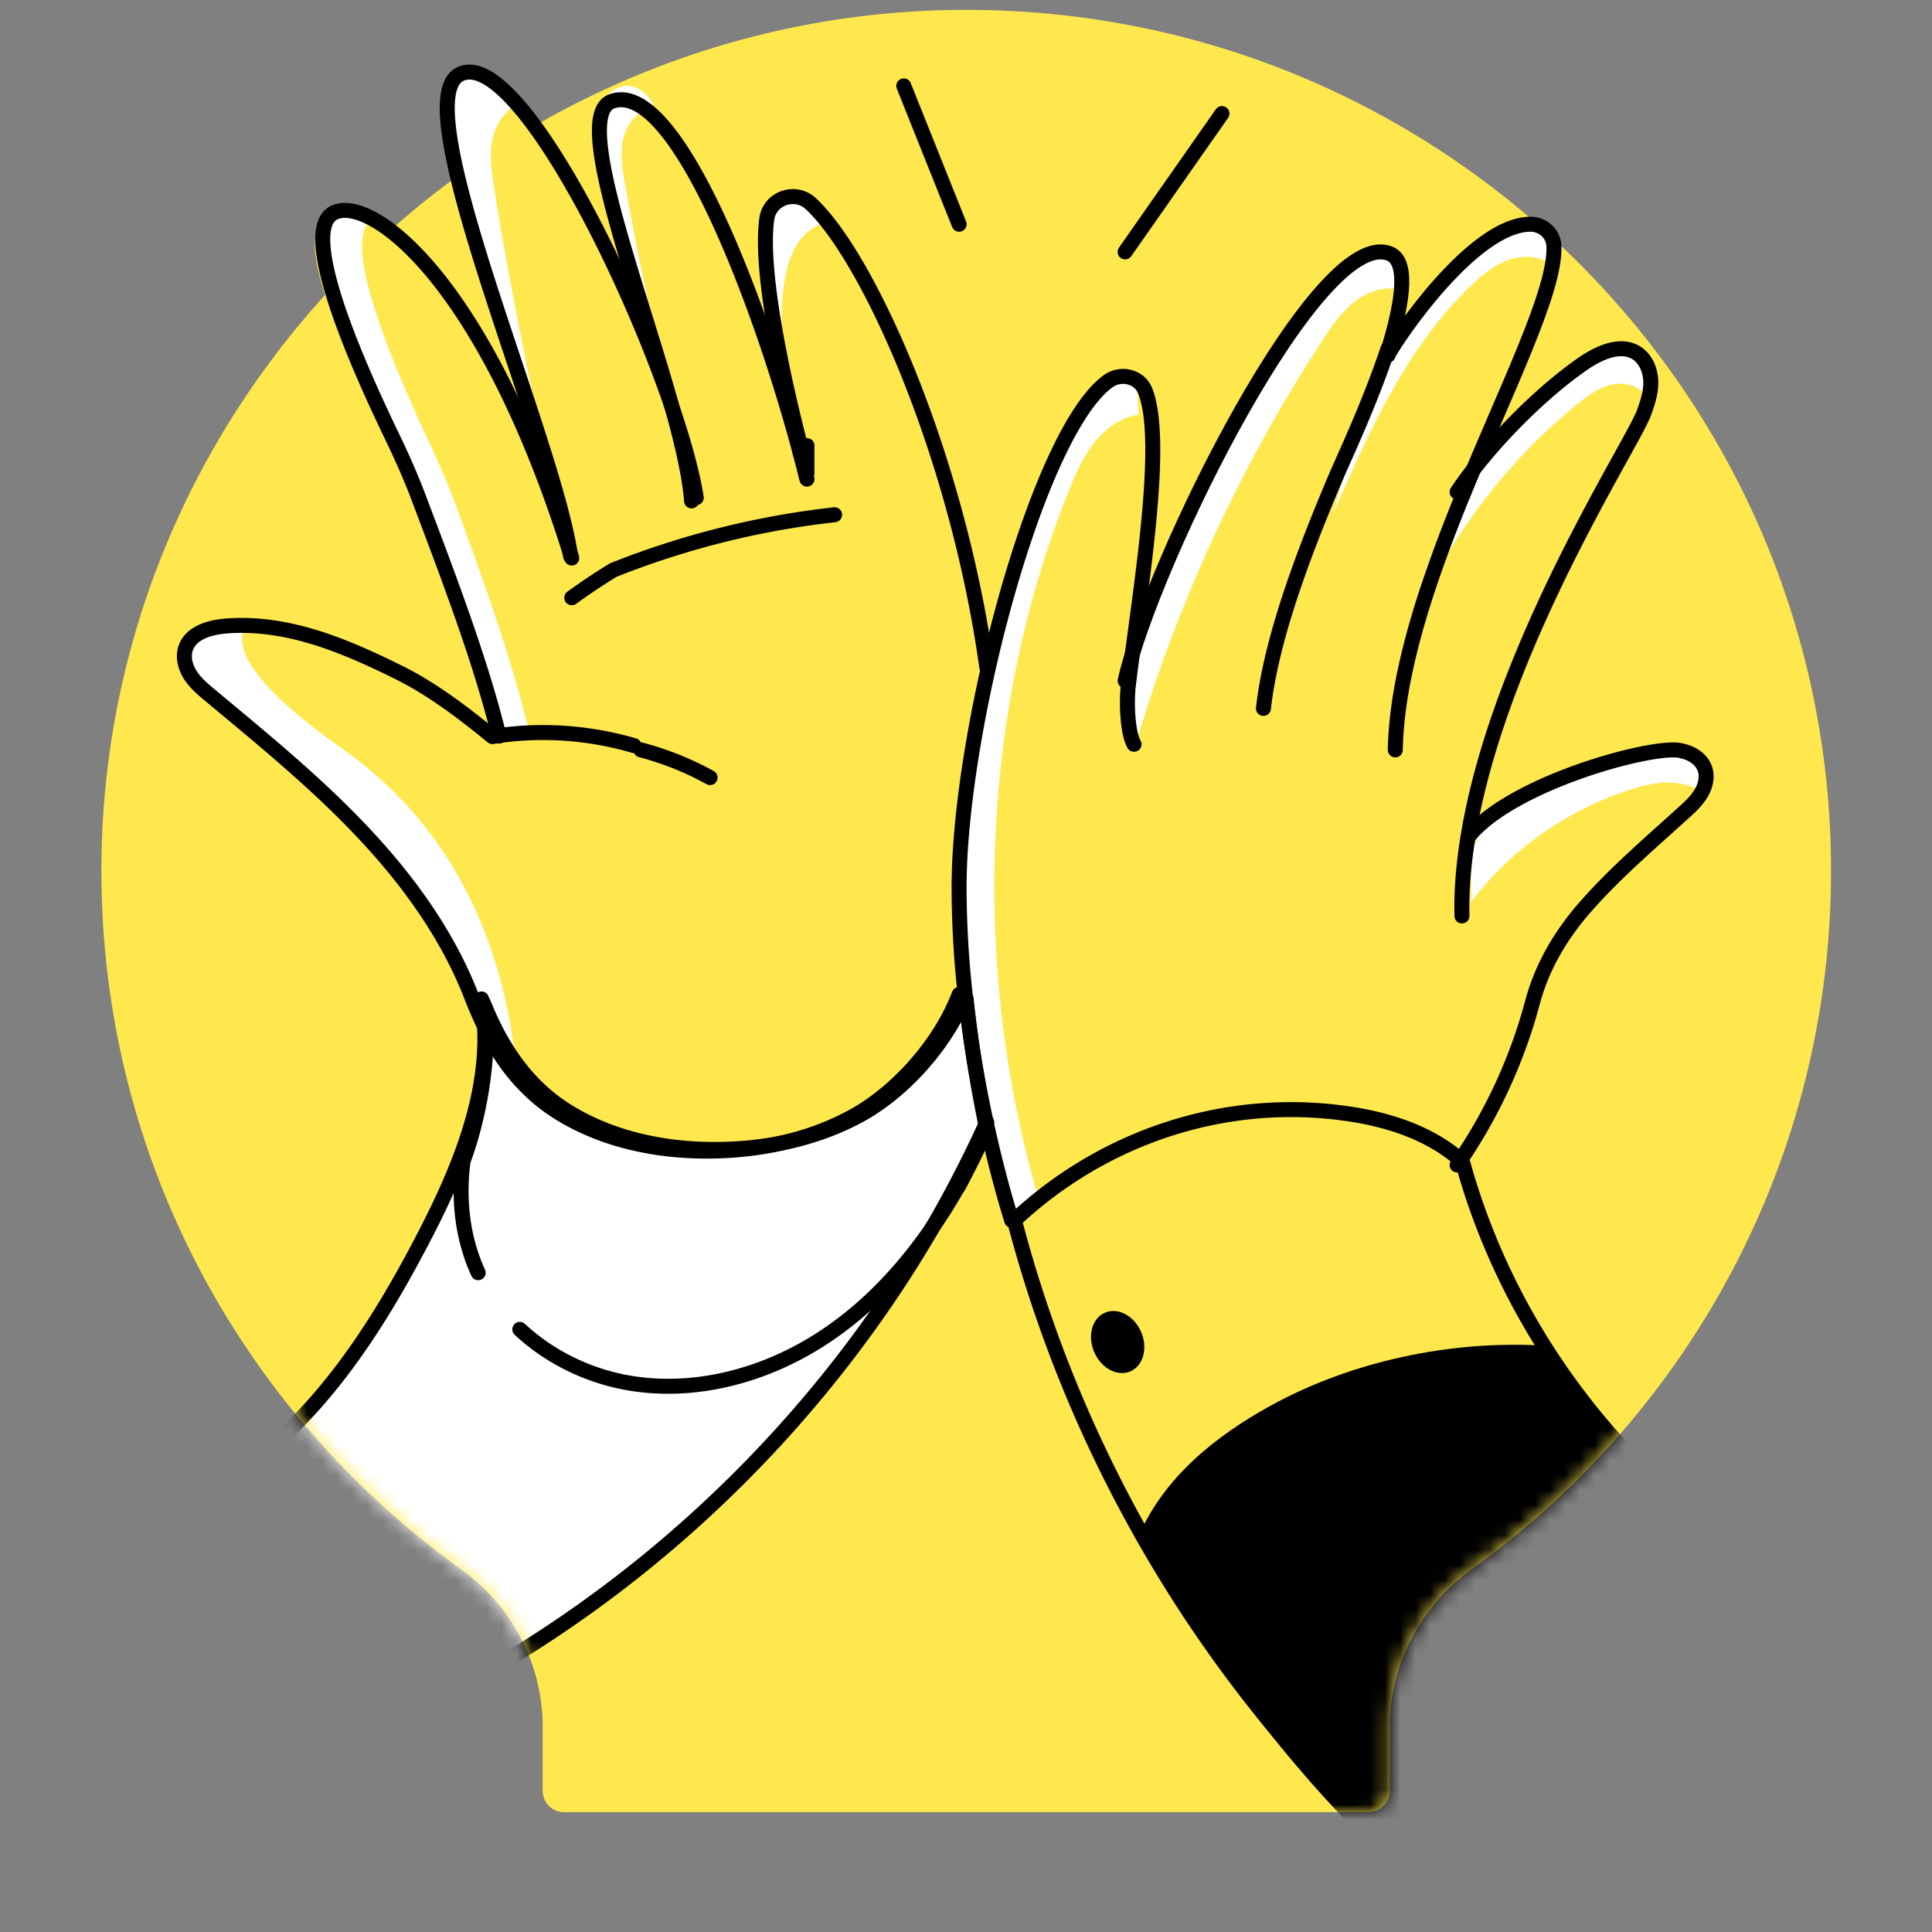 <svg xmlns="http://www.w3.org/2000/svg" width="129" height="129" fill="none"><rect width="100%" height="100%" fill="#808080" stroke="none"/><path fill="#FFE84D" d="M65.408.666C33.75.18 7.328 25.603 6.779 57.123c-.34 19.628 9.206 37.036 24 47.656 3.41 2.449 5.455 6.341 5.455 10.523v4.279c0 .788.645 1.419 1.436 1.419h53.686c.791 0 1.436-.643 1.436-1.419v-4.267c0-4.194 2.083-8.098 5.504-10.559 14.514-10.438 23.963-27.423 23.963-46.613 0-31.448-25.363-56.991-56.827-57.476"/><mask id="a" width="117" height="125" x="6" y="-4" maskUnits="userSpaceOnUse" style="mask-type:alpha"><path fill="#FFE84D" d="M64.039-1.65C5.385-14.12 7.327 25.603 6.779 57.123c-.34 19.628 9.206 37.036 24 47.656 3.41 2.449 5.455 6.341 5.455 10.523v4.28c0 .788.645 1.418 1.436 1.418h53.686c.791 0 1.436-.643 1.436-1.418v-4.268c0-4.194 2.083-8.098 5.504-10.559 14.514-10.438 23.963-27.422 23.963-46.613 0-31.448-9.726-63.487-56.834-59.792"/></mask><g mask="url(#a)"><path fill="#FFE84D" d="M112.69 52.979c-.29.536-.734.97-1.178 1.395-2.067 2.015-4.197 3.965-6.037 6.192-1.605 1.93-2.829 4.13-3.436 6.579A36.475 36.475 0 0 1 97.28 78.15l-.19.232c-2.149-1.95-5.04-2.856-7.896-3.235-7.959-1.072-15.927 1.654-21.783 7.254 0 0-.036-.13-.109-.37-.244-.85-.87-3.104-1.513-6.218a89.42 89.42 0 0 1-1.37-8.844 70.64 70.64 0 0 1-.38-7.189c0-4.112.743-9.62 1.904-15.034 1.876-8.714 4.868-17.207 7.66-19.341.815-.62 1.994-.324 2.365.637.136.342.236.767.318 1.239.29 1.792.2 4.398-.037 7.235-.344 3.983-.997 8.41-1.36 11.606 1.787-8.15 13.09-31.76 17.804-29.376.508.287.707.97.707 1.904-.009 1.33-.435 3.142-1.006 5.008.127-.258.616-1.053 1.35-2.051 0-.01.01-.018.019-.028 1.894-2.606 5.357-6.616 8.131-6.607.807 0 1.505.62 1.55 1.432.009.222 0 .472-.018.74-.326 3.252-3.408 9.398-6.164 16.17 2.049-3.104 5.357-6.532 8.258-8.593 1.061-.74 2.484-1.414 3.553-.693.59.407.88 1.164.898 1.885.018.73-.209 1.442-.453 2.116-.771 2.116-9.283 15.432-11.44 27.796 2.873-3.65 11.893-6.2 13.37-5.692.599.13 1.17.499 1.414 1.072.245.564.127 1.229-.172 1.774Z"/><path fill="#fff" d="M93.598 19.344c-.918-.238-1.97.009-2.788.54-1.07.697-1.817 1.787-2.527 2.868a102.707 102.707 0 0 0-12.564 27.32c-.486-1.552-.761-2.234-.485-3.49 1.771-8.081 13.133-31.962 17.81-29.599.503.284.554 1.436.554 2.36ZM76.047 27.687c-1.147.155-2.169.872-2.906 1.78-.8.98-1.316 2.16-1.787 3.34-5.875 14.635-6.467 31.653-2.12 46.832-.676.781-1.417 1.121-1.995 1.839-.24-.836-.854-3.05-1.485-6.11a87.961 87.961 0 0 1-1.342-8.688 69.54 69.54 0 0 1-.373-7.064c0-4.04.729-9.45 1.867-14.77 1.84-8.561 4.696-17.223 7.433-19.32.8-.608 2.152-.539 2.517.405.133.336.111 1.293.191 1.756Z"/><path fill="#FFE84D" d="M65.878 44.904c-1.602-11.425-5.51-22.112-9.028-27.7-.571-.932-1.113-1.849-1.647-2.477-.838-.979-1.82-1.437-2.456-1.547h-.01a.415.415 0 0 0-.147-.028h-.018c-.11 0-.221.01-.322.037-.277.13-.489.388-.654.748-.01.01-.01.019-.01.028a3.244 3.244 0 0 0-.202.619c-.01.046-.018.092-.028.147-.138.702-.175 1.607-.129 2.632.11 2.512.682 5.736 1.299 8.553 0 .037.009.073.027.101.304 1.44.617 2.762.884 3.824-1.077-3.907-2.321-8.442-3.997-12.478-1.786-4.294-3.994-8.635-5.9-10.39-.977-.905-2.196-.916-2.856-.36a.286.286 0 0 0-.12.056c-.313.147-.525.461-.635.905-.01.009-.01.009-.01.018-.432 1.746.516 5.495 1.805 9.771 1.234 4.073 2.763 8.608 3.675 12.302v.01c.395 1.588.672 3.029.764 4.202-.59-3.889-2.975-10.575-5.792-16.514-1.925-4.063-3.982-8.173-5.888-10.39-1.427-1.662-2.72-2.524-3.705-2.016-.074.037-.498.511-.553.566-.065.047.154.111.1.185-.028.028-.047.065-.065.092a1.327 1.327 0 0 0-.175.342 2.561 2.561 0 0 0-.092.314s-.01.01-.01.019c-.009.018-.009.027-.009.037a2.155 2.155 0 0 0-.046.258.772.772 0 0 0-.027.203c-.01.028-.01.065-.01.102a8.232 8.232 0 0 0 .018 1.515c.01.166.028.332.047.508.083.683.212 1.45.387 2.271.037.185.073.37.12.555.036.175.073.35.12.526.119.499.248 1.016.386 1.552.11.425.23.859.35 1.302.018.055.027.101.046.157.11.378.212.757.331 1.145.102.36.212.73.323 1.1 1.013 3.37 2.237 7.027 3.315 10.408.939 2.955 1.777 5.698 2.265 7.868.147.675.267 1.284.34 1.838-2.992-9.53-6.318-15.959-9.356-19.514-1.566-1.847-3.066-3.058-4.254-3.64-1.004-.498-1.933-.24-2.495 0-.285.12-.488.333-.626.638a1.47 1.47 0 0 0-.11.323v.019c-.323 1.311.417 3.638 1.31 6.104 1.059 2.919 2.382 6.022 3.284 7.869.682 1.395 1.326 2.808 1.879 4.267 1.768 4.618 3.95 10.224 5.23 15.11v.008c.065.25.13.49.194.74-1.842-1.534-4.006-3.187-6.142-4.267-3.325-1.663-6.778-3.177-10.443-3.242a9.933 9.933 0 0 0-1.17.018c-1.123.074-2.458.416-2.835 1.487 0 .01-.01.019-.01.028v.018c-.027.093-.046.176-.064.259-.074.526.092 1.08.378 1.533.35.545.847.97 1.335 1.376 3.49 2.928 7.026 5.837 10.147 9.153 3.122 3.315 5.848 7.093 7.46 11.36l.165.415c.028.055.046.12.074.175 0 .01.009.019.009.028.018.056.046.102.064.157 0 .01.01.01.01.019.073.194.156.378.248.563.083.194.175.388.267.573.138.286.286.563.442.84.13.231.258.462.396.684.13.203.258.406.396.6.092.148.194.295.304.434.147.203.304.397.46.591a12.345 12.345 0 0 0 3.095 2.715c2.91 1.783 6.372 2.522 9.779 2.522 3.425.009 6.897-.702 9.899-2.374 2.993-1.662 5.884-4.996 7.081-8.22 0-.046-.009-.083-.009-.129-.01-.037-.01-.074-.018-.12a9.67 9.67 0 0 1-.046-.536 65.862 65.862 0 0 1-.313-6.4c0-.258 0-.517.009-.785l.027-.813c0-.138.01-.286.019-.425l.055-.923c.028-.416.065-.84.101-1.275.074-.757.157-1.533.258-2.327.028-.25.055-.508.101-.776 0-.055.01-.11.019-.166l.11-.739.138-.933c.037-.267.083-.544.13-.812.045-.324.1-.656.165-.998.24-1.339.507-2.697.801-4.054 0-.028-.009-.046-.009-.074ZM54.045 32.168c-.064-.222-.166-.6-.294-1.108.12.378.211.748.294 1.108Z"/><path fill="#fff" d="M44.642 26.056a212.405 212.405 0 0 1-2.896-13.692c-.19-1.062-.37-2.171-.099-3.214.263-1.034 1.127-1.963 2.057-1.802-.148-.796-.831-1.441-1.53-1.583-.7-.143-1.457.246-1.827.938-.444.825-.345 1.878-.206 2.835 1.231 5.947 2.28 11.104 4.5 16.518ZM35.405 49.149c-.698-.61-1.553-.23-2.377 0-1.246-4.616-3.265-10.812-4.838-15.086-.53-1.459-1.32-3.119-1.974-4.513-1.865-3.979-6.486-14.337-3.897-15.463.407-.184 1.847.342 2.518.582-2.314 1.403 1.997 10.967 3.826 14.881.654 1.394 1.273 2.806 1.803 4.265 1.785 4.856 3.746 10.284 4.94 15.334ZM64.04 79.55c-1.807 3.405-4.207 6.83-6.499 9.935-9.15 12.375-21.756 21.527-36.207 26.973-1.448.546-2.735 1.512-4.22 1.967l-6.648-16.847c.724-.264 1.29-1.058 1.987-1.404 3.237-1.575 6.06-3.556 8.471-6.242 2.925-3.27 5.395-6.915 7.44-10.785.907-1.722 1.778-3.515 2.475-5.364-.34 2.54-.055 5.154 1.009 7.476 5.033-1.484 6.097 6.812 10.544 7.44 4.456.629 9.059-.72 12.79-3.214 3.732-2.495 6.639-6.056 8.84-9.954.008.01.008.01.018.019Z"/><path fill="#FFE84D" d="M102.834 90.201c-6.161-.333-12.423 1.029-17.873 3.915-3.719 1.976-7.182 4.8-8.896 8.606a85.816 85.816 0 0 1-8.33-20.405c5.887-5.466 13.899-8.128 21.902-7.081 2.87.37 5.778 1.254 7.938 3.157.019.018.046.036.064.054 1.149 4.14 2.917 8.1 5.195 11.754Z"/><path fill="#000" d="m119.46 105.693-17.645 27.511-11.175-10.841c-5.727-5.818-10.651-12.625-14.593-19.84 1.696-3.903 5.131-6.652 8.812-8.677 5.393-2.96 11.972-4.347 18.069-4.004 4.041 6.715 9.821 12.013 16.532 15.851Z"/><path fill="#fff" d="M34.482 71.317c-1.123-1.323-1.989-2.881-2.67-4.547l-.166-.405c-1.61-4.16-4.336-7.842-7.457-11.074-3.12-3.232-6.656-6.068-10.145-8.922-.488-.396-.985-.81-1.335-1.341-.34-.532-.515-1.198-.303-1.792.377-1.044 1.712-1.378 2.835-1.45a10.17 10.17 0 0 1 1.17-.018c-.774 1.27-.01 3.683 6.471 8.247 9.188 6.474 11.057 16.143 11.6 21.302ZM37.252 33.435c-.239.3-1.563-5.769-1.725-5.422-3.166-9.726-7.534-21.682-4.806-23.05 1.02-.516 2.365.318 3.843 2.005-.735.365-1.316 1.096-1.564 1.893-.363 1.133-.21 2.37-.029 3.551.744 4.929 2.927 16.216 4.28 21.023ZM55.726 14.745c-.941.063-1.766.591-2.284 1.254-.518.662-.772 1.45-.952 2.229a13.142 13.142 0 0 0 .085 5.981c-1.004-2.65-1.544-5.596-1.459-8.38.032-.95.233-2.06 1.216-2.517.613-.286 1.385-.223 2.009.045.624.269.983.905 1.385 1.388ZM88.978 34.37c2.412-5.506 4.931-11.16 9.203-15.266.739-.709 1.54-1.372 2.483-1.721.944-.35 2.065-.341 2.893.248.356-.764.249-1.768-.41-2.274-.658-.506-1.534-.436-2.327-.225-.792.212-1.472.72-2.121 1.235-2.733 2.164-4.79 5.002-6.258 8.225-1.478 3.222-2.51 6.353-3.463 9.778ZM94.52 40.835c.31-2.645 2.07-6.32 3.388-8.64 2.091-3.688 4.2-4.726 7.969-8.217.964-.535 2.096-.903 3.142-.559.673.218.85.959 1.068 1.62.209.67.151 1.08 0 1.73-.327-.87-1.4-1.269-2.319-1.115-.918.154-1.7.725-2.427 1.314-4.329 3.479-8.013 8.2-10.414 13.192l-.407.675ZM113.539 52.816c-.697-.445-1.562-.596-2.389-.56-.828.035-1.646.249-2.436.516-4.184 1.38-7.903 4.024-10.496 7.46.12-1.904-.382-3.422.873-4.909.781-.926 2.548-2.053 3.663-2.569a35.896 35.896 0 0 1 7.41-2.475c.549-.116 1.106-.223 1.664-.205.558.018 1.134.178 1.553.534.688.58.688 1.487.158 2.208Z"/><path fill="#fff" d="M31.926 84.979c-1.059-2.32-1.342-4.93-1.004-7.467.94-2.492 1.56-5.817 1.524-8.409 0-.818-.07-1.342-.19-2.168l.19.446c1.186 2.828 2.91 5.284 5.547 6.884 2.884 1.756 6.315 2.483 9.69 2.483 3.395.01 6.835-.691 9.81-2.337 2.846-1.573 5.602-4.657 6.861-7.712h.155c.329 3.146.83 6.048 1.323 8.44.019.09.037.172.055.263a69.555 69.555 0 0 1-1.925 3.874l-.018-.018a33.827 33.827 0 0 1-1.743 2.783c-.018.027-.028.055-.046.082-1.907 2.746-4.224 5.211-7.007 7.075-3.714 2.492-8.295 3.838-12.73 3.21-2.855-.4-5.61-1.69-7.71-3.646"/><path stroke="#000" stroke-linecap="round" stroke-linejoin="round" stroke-miterlimit="10" d="M31.926 84.979c-1.059-2.32-1.342-4.93-1.004-7.467.94-2.492 1.56-5.817 1.524-8.409 0-.818-.07-1.342-.19-2.168l.19.446c1.186 2.828 2.91 5.284 5.547 6.884 2.884 1.756 6.315 2.483 9.69 2.483 3.395.01 6.835-.691 9.81-2.337 2.846-1.573 5.602-4.657 6.861-7.712h.155c.329 3.146.83 6.048 1.323 8.44.019.09.037.172.055.263a69.555 69.555 0 0 1-1.925 3.874l-.018-.018a33.827 33.827 0 0 1-1.743 2.783c-.018.027-.028.055-.046.082-1.907 2.746-4.224 5.211-7.007 7.075-3.714 2.492-8.295 3.838-12.73 3.21-2.855-.4-5.61-1.69-7.71-3.646M33.32 49.149c-1.22-5.037-3.5-10.967-5.326-15.81-.543-1.455-1.175-2.863-1.845-4.254-1.908-3.968-6.438-13.784-3.789-14.907 2.451-1.087 10.065 4.512 15.816 23.084M42.795 50.072a20.02 20.02 0 0 1 4.618 1.848"/><path stroke="#000" stroke-linecap="round" stroke-linejoin="round" stroke-miterlimit="10" d="M64.04 66.403c-.046.127-.1.255-.156.383-1.263 3.063-4.028 6.153-6.884 7.73-2.985 1.65-6.436 2.352-9.842 2.343-3.388 0-6.83-.73-9.723-2.489-2.646-1.604-4.376-4.066-5.566-6.9-.064-.128-.11-.256-.165-.384l-.165-.41c-1.602-4.212-4.312-7.94-7.415-11.213-3.104-3.272-6.62-6.144-10.09-9.034-.485-.401-.979-.82-1.327-1.358-.339-.538-.513-1.213-.302-1.814.376-1.058 1.703-1.395 2.82-1.468 4.083-.273 7.892 1.367 11.545 3.182 2.123 1.066 4.275 2.698 6.106 4.211 3.15-.51 6.4-.291 9.457.602M40.947 38.064a56.843 56.843 0 0 1 14.78-3.694M38.177 39.912a42.414 42.414 0 0 1 2.77-1.848"/><path stroke="#000" stroke-linecap="round" stroke-linejoin="round" stroke-miterlimit="10" d="M32.148 66.699c.962 5.428-1.286 10.969-3.813 15.841-2.041 3.937-4.33 7.772-7.25 11.097-2.408 2.733-5.264 5.123-8.495 6.725-.696.352-1.401.658-2.124.927l6.637 17.136a72.361 72.361 0 0 0 4.394-1.538c14.427-5.539 27.161-15.478 36.297-28.066a79.1 79.1 0 0 0 8.093-13.886M38.1 37.14C36.947 29.12 26.934 6.839 30.71 4.96c4.302-2.154 14.446 19.788 15.78 28.267M53.879 29.751V31.6M65.886 44.53c-2.002-14.304-7.974-27.463-11.766-30.946-1.03-.943-2.726-.351-2.92 1.025-.501 3.521 1.158 10.886 2.15 14.776"/><path stroke="#000" stroke-linecap="round" stroke-linejoin="round" stroke-miterlimit="10" d="M53.879 31.99c0-.009 0-.018-.01-.027-.008-.027-.017-.063-.026-.09a47.091 47.091 0 0 0-.455-1.754 4.817 4.817 0 0 0-.116-.452 1.206 1.206 0 0 0-.045-.171c-2.74-9.98-8.21-24.181-12.36-22.735-3.446 1.175 4.747 19.254 5.31 26.685M97.587 77.51c.018.02.045.037.063.056 3.201 11.697 11.234 22.015 21.811 27.923l-17.352 26.791-11.297-10.702c-11.078-10.984-19.139-24.992-23.078-40.095 5.89-5.534 13.905-8.227 21.91-7.168 2.873.374 5.782 1.27 7.943 3.196Z"/><path stroke="#000" stroke-linecap="round" stroke-linejoin="round" stroke-miterlimit="10" d="M98.136 55.753c3.04-3.602 12.583-6.119 14.147-5.617.633.128 1.237.492 1.496 1.058.259.556.134 1.212-.182 1.75-.307.53-.777.958-1.247 1.377-2.187 1.988-4.441 3.912-6.388 6.11-1.697 1.905-2.992 4.076-3.635 6.492a34.776 34.776 0 0 1-5.035 10.86"/><path stroke="#000" stroke-linecap="round" stroke-linejoin="round" stroke-miterlimit="10" d="M97.292 32.847c2.084-3.094 5.451-6.51 8.402-8.564 1.079-.737 2.527-1.41 3.615-.69.6.404.895 1.16.914 1.878.018.727-.213 1.436-.462 2.109-.784 2.109-9.444 15.38-11.639 27.701-.36 1.998-.553 3.978-.507 5.876M67.549 81.478s-.83-2.544-1.689-6.477a83.351 83.351 0 0 1-1.425-8.692 65.6 65.6 0 0 1-.396-7.067c0-4.042.774-9.456 1.981-14.779 1.954-8.565 5.067-16.913 7.974-19.011.849-.609 2.075-.318 2.462.627 1.397 3.442-.415 13.779-1.123 19.738-.122 1.053-.056 3.115.387 3.878M92.674 23.285c-1.181 3.568-2.953 7.344-3.324 8.209-2.923 6.816-4.542 11.84-4.99 15.807"/><path stroke="#000" stroke-linecap="round" stroke-linejoin="round" stroke-miterlimit="10" d="M75.124 45.454c1.782-7.9 13.065-30.782 17.77-28.471 1.22.662.678 3.6-.3 6.699M92.674 23.724c0-.01.009-.018.018-.037 0-.01 0-.018.009-.028.453-.933 5.648-8.705 9.502-8.687.807 0 1.505.62 1.55 1.433.154 2.994-3.21 9.583-6.183 16.912 0 0-.01.01-.01.019-2.257 5.563-4.297 11.56-4.397 16.736M60.345 5.735c1.851 4.619 1.851 4.619 3.695 9.237M81.59 7.583c-2.158 3.084-4.308 6.16-6.466 9.237"/><path fill="#000" d="M75.48 91.565c.863-.376 1.18-1.558.71-2.638-.471-1.082-1.553-1.653-2.416-1.277-.863.376-1.18 1.557-.71 2.638.472 1.081 1.553 1.653 2.416 1.277Z"/></g></svg>